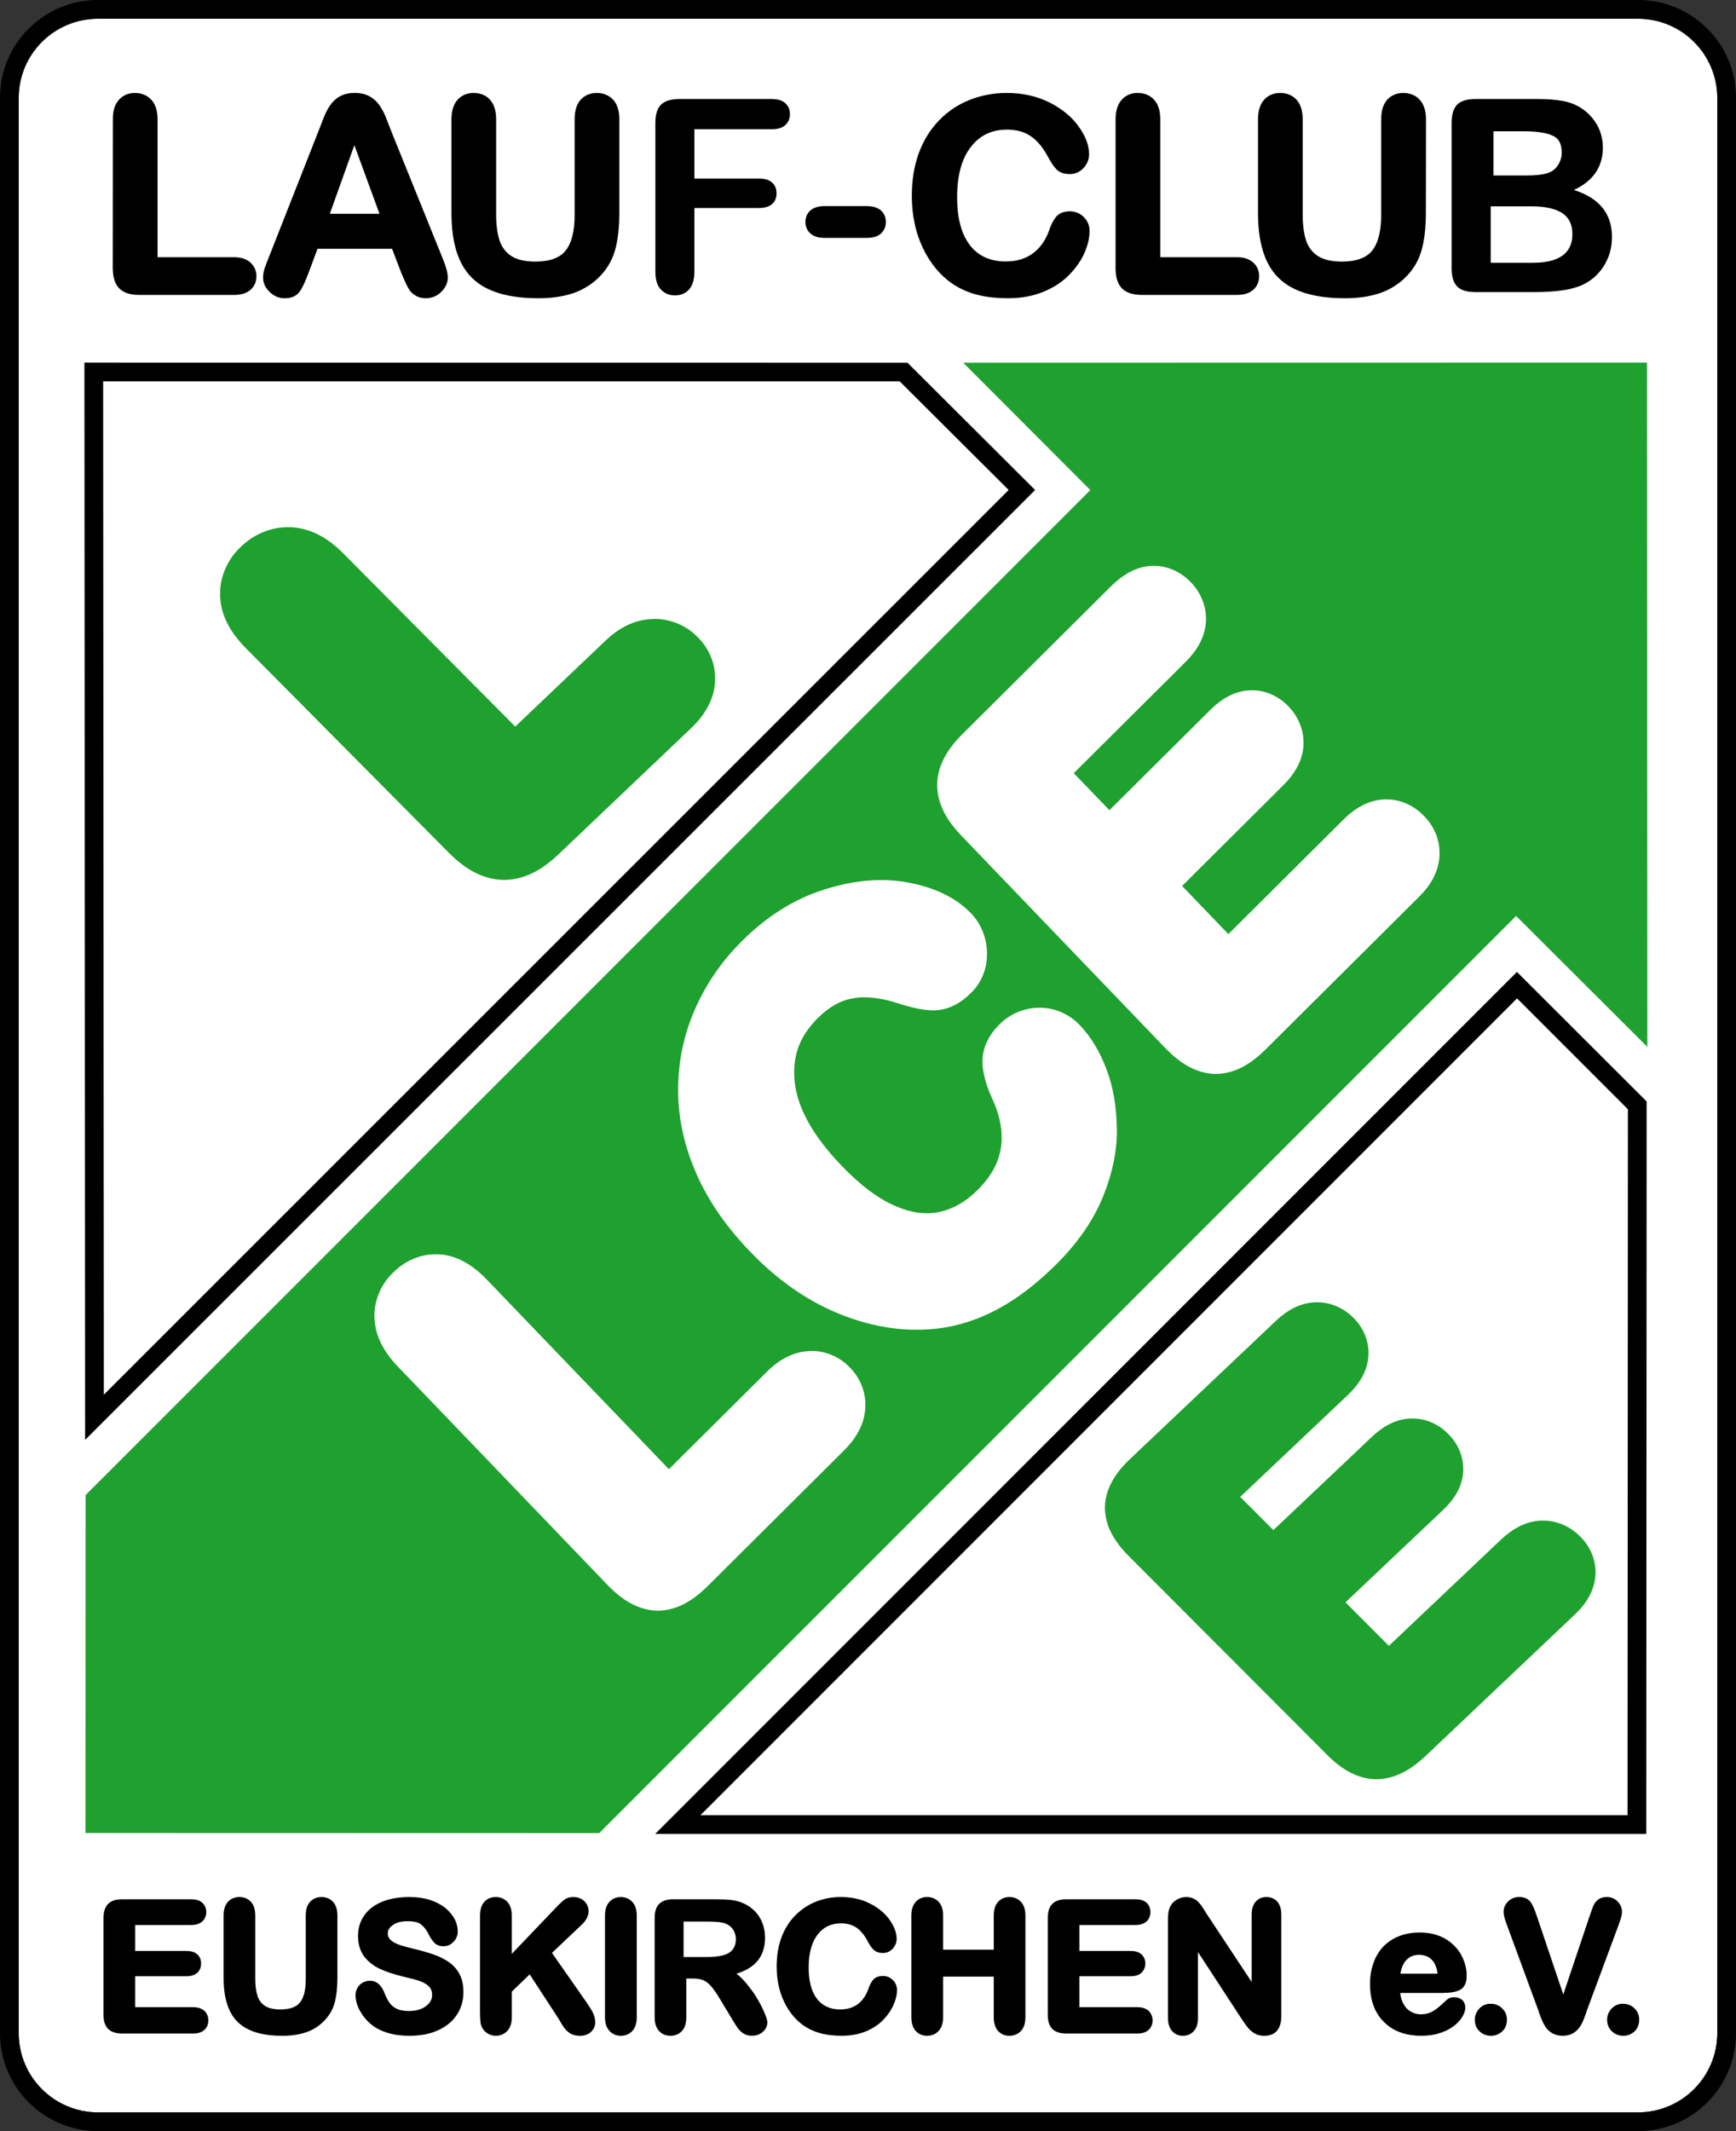 <?xml version="1.0" encoding="UTF-8"?>
<svg width="400pt" height="490.91pt" version="1.1" viewBox="0 0 400 490.91" xml:space="preserve" xmlns="http://www.w3.org/2000/svg" xmlns:xlink="http://www.w3.org/1999/xlink"><rect x="0" y="0" width="400" height="490.91" fill="#333333" stroke="none"/><defs/><g stroke-width="6.993"><path d="m4.316 22.536v445.81c0 10.08 8.168 18.22 18.275 18.248h354.82c10.107-0.027 18.248-8.168 18.275-18.248v-445.81c-0.027-10.053-8.168-18.22-18.275-18.22h-354.82c-10.107 0-18.275 8.168-18.275 18.22" fill="#fff"/><path d="m349.55 229.98-188.16 188.16h213.62l0.082-162.62zm-0.027-6.092 29.885 29.83-0.082 168.74h-228.37z"/><path d="m138.06 422.26 211.27-211.27 30.24 30.158-0.082-157.62-157.54 0.027 29.284 29.338-231.51 231.51-0.027 77.826z" fill="#1ea12e"/></g><g stroke-width="6.993"><path d="m23.766 87.851 0.164 233.42 208.48-208.4-25.104-25.022zm-4.316-4.316 189.66 0.027 29.393 29.311-218.89 218.81z"/><path d="m32.152 67.937c-2.049 0-3.633-0.437-4.671-1.502-1.038-1.038-1.475-2.65-1.502-4.671l0.027-34.228c-0.027-1.912 0.41-3.469 1.393-4.535 0.929-1.065 2.213-1.584 3.688-1.584 1.502 0 2.814 0.519 3.77 1.557 1.011 1.065 1.448 2.622 1.448 4.562v31.715h17.619c1.557 0 2.841 0.382 3.77 1.229 0.901 0.82 1.393 1.912 1.393 3.141 0 1.229-0.464 2.349-1.366 3.141-0.956 0.82-2.24 1.175-3.797 1.175z"/><path d="m87.441 49.252-5.791-15.816-5.655 15.816zm-21.853 19.45c-1.311 0-2.486-0.492-3.442-1.448-0.983-0.901-1.53-2.049-1.53-3.278 0-0.683 0.109-1.366 0.328-2.076 0.219-0.656 0.574-1.584 1.038-2.732l11.364-28.874c0.328-0.847 0.71-1.83 1.175-3.005 0.464-1.202 0.956-2.185 1.53-3.005 0.574-0.847 1.311-1.557 2.24-2.076 0.956-0.546 2.103-0.792 3.415-0.792 1.339 0 2.513 0.246 3.469 0.792 0.929 0.519 1.666 1.202 2.24 2.021 0.546 0.792 1.011 1.639 1.393 2.541 0.355 0.874 0.792 2.021 1.339 3.442l11.61 28.71c0.929 2.213 1.421 3.824 1.421 4.999 0 1.202-0.519 2.349-1.475 3.278-0.956 0.983-2.213 1.502-3.579 1.502-0.765 0-1.475-0.137-2.103-0.464-0.574-0.273-1.093-0.683-1.502-1.202-0.382-0.519-0.765-1.202-1.175-2.131-0.41-0.901-0.738-1.721-1.038-2.404l0.601-0.246-0.601 0.219-1.967-5.163h-17.182l-1.967 5.3c-0.847 2.24-1.53 3.77-2.213 4.644-0.71 0.983-1.912 1.448-3.333 1.448z"/><path d="m115.03 67.554c-2.541-0.765-4.671-1.94-6.31-3.579-1.639-1.639-2.841-3.715-3.579-6.228-0.765-2.486-1.12-5.436-1.12-8.823v-21.416c0-1.885 0.437-3.442 1.393-4.507 0.929-1.065 2.24-1.584 3.715-1.584 1.53 0 2.868 0.519 3.797 1.584 0.956 1.065 1.393 2.622 1.393 4.507v21.881c0 2.458 0.273 4.453 0.792 6.037 0.519 1.53 1.421 2.704 2.704 3.551 1.257 0.82 3.114 1.284 5.6 1.284 3.415-0.027 5.655-0.929 6.939-2.568 1.339-1.694 2.049-4.398 2.049-8.113v-22.072c0-1.912 0.437-3.469 1.393-4.535 0.929-1.038 2.24-1.557 3.715-1.557 1.502 0 2.814 0.519 3.77 1.557 0.983 1.065 1.421 2.622 1.421 4.535v21.416c0 3.497-0.328 6.474-1.038 8.878-0.71 2.431-2.049 4.589-4.016 6.419-1.694 1.557-3.66 2.704-5.873 3.415-2.24 0.71-4.808 1.065-7.731 1.065-3.469 0-6.474-0.382-9.015-1.147"/><path d="m177.75 29.775h-17.756v11.364h14.833c1.393 0 2.431 0.3 3.087 0.929 0.683 0.601 1.011 1.448 1.011 2.486 0 1.011-0.328 1.83-1.011 2.431-0.683 0.628-1.721 0.929-3.087 0.929h-14.833v14.642c0 1.857-0.41 3.251-1.257 4.152-0.82 0.901-1.912 1.339-3.223 1.339-1.339 0-2.404-0.464-3.251-1.366s-1.257-2.295-1.257-4.125v-34.228c0-1.284 0.191-2.349 0.574-3.169 0.382-0.792 0.983-1.393 1.803-1.776 0.82-0.382 1.857-0.574 3.141-0.574h21.225c1.448 0 2.513 0.328 3.196 0.956 0.71 0.656 1.065 1.475 1.065 2.513 0 1.065-0.355 1.885-1.065 2.541-0.683 0.628-1.748 0.956-3.196 0.956"/><path d="m199.63 54.798h-9.588c-1.448 0-2.568-0.328-3.305-1.011-0.765-0.683-1.147-1.557-1.147-2.65s0.382-1.967 1.12-2.65c0.738-0.656 1.858-1.011 3.333-1.011h9.588c1.502 0 2.622 0.355 3.36 1.011 0.738 0.683 1.12 1.557 1.12 2.65s-0.382 1.967-1.12 2.65c-0.71 0.683-1.83 1.011-3.36 1.011"/><path d="m225.64 68.019c-1.967-0.464-3.77-1.175-5.409-2.158-1.639-0.983-3.114-2.267-4.48-3.852-1.202-1.448-2.24-3.059-3.087-4.835-0.847-1.776-1.502-3.66-1.912-5.682-0.437-1.994-0.656-4.125-0.656-6.365 0-3.66 0.546-6.939 1.612-9.861 1.065-2.896 2.622-5.409 4.617-7.485s4.343-3.66 7.048-4.753c2.677-1.065 5.545-1.612 8.578-1.612 3.688 0 6.993 0.738 9.916 2.213 2.896 1.475 5.136 3.333 6.693 5.545 1.557 2.158 2.377 4.289 2.377 6.365 0 1.175-0.437 2.267-1.284 3.169-0.82 0.901-1.912 1.393-3.114 1.393-1.229 0-2.295-0.3-3.032-1.011-0.656-0.628-1.311-1.612-2.049-2.978-1.147-2.158-2.458-3.715-3.934-4.726s-3.278-1.53-5.518-1.53c-3.524 0.027-6.228 1.311-8.304 3.988-2.076 2.65-3.169 6.474-3.169 11.582 0 3.387 0.492 6.174 1.393 8.359 0.956 2.213 2.24 3.797 3.879 4.862 1.666 1.065 3.633 1.584 5.9 1.584 2.486 0 4.535-0.601 6.201-1.803 1.666-1.202 2.95-2.95 3.824-5.327 0.382-1.229 0.901-2.24 1.53-3.059 0.71-0.929 1.857-1.366 3.223-1.366 1.229 0 2.349 0.437 3.223 1.311 0.874 0.847 1.366 1.994 1.339 3.251 0 1.53-0.382 3.141-1.093 4.862-0.738 1.721-1.885 3.415-3.415 5.026-1.557 1.666-3.551 3.005-5.955 4.016-2.431 1.038-5.218 1.557-8.386 1.557-2.377 0-4.562-0.219-6.556-0.683"/><path d="m263.22 67.937c-2.049 0-3.66-0.437-4.699-1.502-1.038-1.065-1.475-2.622-1.475-4.671v-34.255c0-1.885 0.437-3.442 1.393-4.507 0.929-1.065 2.24-1.612 3.715-1.584 1.502-0.027 2.786 0.519 3.77 1.557 0.983 1.065 1.421 2.622 1.421 4.535v31.742h17.619c1.557-0.027 2.841 0.382 3.797 1.229 0.901 0.792 1.366 1.912 1.366 3.141 0 1.257-0.464 2.349-1.366 3.141-0.929 0.82-2.24 1.175-3.797 1.175z"/><path d="m300.87 67.554c-2.541-0.765-4.671-1.94-6.31-3.579-1.639-1.639-2.841-3.715-3.579-6.228-0.765-2.486-1.12-5.436-1.12-8.823v-21.416c0-1.885 0.437-3.442 1.393-4.507 0.929-1.065 2.24-1.584 3.715-1.584 1.53 0 2.841 0.519 3.797 1.584 0.956 1.065 1.393 2.622 1.393 4.507v21.881c0 2.431 0.273 4.453 0.792 6.037 0.519 1.53 1.421 2.704 2.704 3.551 1.257 0.82 3.114 1.284 5.6 1.284 3.415-0.027 5.655-0.929 6.939-2.568 1.339-1.694 2.049-4.398 2.049-8.113v-22.072c0-1.912 0.437-3.469 1.393-4.535 0.929-1.038 2.213-1.557 3.715-1.557 1.502 0 2.814 0.519 3.77 1.557 0.983 1.065 1.448 2.622 1.448 4.535l-0.027 21.416c0 3.497-0.328 6.474-1.038 8.878-0.71 2.431-2.049 4.589-4.016 6.419-1.666 1.557-3.66 2.704-5.873 3.415-2.24 0.71-4.808 1.065-7.731 1.065-3.469 0-6.474-0.382-9.015-1.147"/><path d="m353.15 60.534h-9.67v-13.003h9.37c3.141 0 5.491 0.519 7.075 1.53 1.584 1.011 2.377 2.65 2.377 4.89 0 4.371-3.059 6.583-9.151 6.583m-9.042-30.294h6.693c3.223-0.027 5.573 0.355 7.02 1.038 1.339 0.628 1.994 1.776 2.021 3.879 0 0.956-0.219 1.776-0.656 2.541-0.601 1.093-1.393 1.748-2.458 2.131-1.12 0.382-2.786 0.601-4.999 0.601h-7.621zm18.548 13.522c4.453-2.076 6.665-5.327 6.665-9.779 0-1.284-0.219-2.513-0.628-3.688-0.437-1.175-1.038-2.213-1.858-3.169-0.792-0.983-1.748-1.776-2.786-2.404-1.229-0.738-2.622-1.257-4.179-1.502-1.557-0.273-3.415-0.41-5.518-0.41h-14.423c-1.912 0-3.305 0.437-4.179 1.284-0.847 0.874-1.284 2.295-1.284 4.261v33.408c0 1.94 0.437 3.333 1.257 4.207 0.847 0.874 2.24 1.311 4.207 1.311h13.604c2.322 0 4.398-0.109 6.146-0.355 1.748-0.219 3.305-0.628 4.671-1.175 2.158-0.956 3.879-2.431 5.163-4.425 1.257-1.994 1.912-4.234 1.912-6.72 0-5.381-2.923-8.987-8.769-10.845"/></g><g fill="#fff" stroke-width="6.993"><path d="m151.5 371.02h-0.109c-4.507-0.137-8.222-2.595-11.446-5.955l-48.214-50.208c-3.087-3.196-5.272-6.884-5.436-11.173-0.027-0.164-0.027-0.355-0.027-0.574-0.027-3.715 1.612-7.375 4.261-9.916 2.568-2.622 6.174-4.316 9.889-4.261h0.683c4.316 0.246 7.976 2.595 11.063 5.819l41.959 43.68 22.591-22.454c2.622-2.65 5.955-4.617 9.779-4.753 0.082 0 0.246-0.027 0.464-0.027 3.305-0.055 6.665 1.448 8.905 3.852 2.185 2.213 3.579 5.381 3.524 8.55 0 0.355 0 0.628-0.027 0.956-0.273 3.797-2.267 6.966-4.944 9.616l-31.332 31.168c-3.278 3.251-6.966 5.627-11.473 5.682z"/><path d="m248.83 236.18c2.595 2.704 4.562 6.064 6.064 9.971 1.584 4.098 2.349 8.659 2.431 13.631 0.027 0.191 0.027 0.355 0.027 0.574 0 5.054-1.12 10.216-3.223 15.352-2.267 5.545-5.9 10.708-10.763 15.543-3.606 3.579-7.294 6.583-11.091 8.933-3.824 2.349-7.813 4.07-11.965 5.081-2.923 0.71-5.955 1.038-9.069 1.038h-0.055c-1.339 0-2.677-0.055-4.07-0.191-4.125-0.41-8.195-1.366-12.211-2.868-4.043-1.502-7.922-3.497-11.61-6.01-3.688-2.513-7.184-5.491-10.517-8.987-5.381-5.6-9.534-11.528-12.293-17.811-2.759-6.228-4.207-12.675-4.234-19.067v-0.355c0-6.338 1.257-12.511 3.797-18.33 2.541-5.9 6.201-11.227 10.899-15.898 5.655-5.655 12.019-9.697 18.985-11.883 4.48-1.421 8.851-2.185 13.112-2.185 2.103 0 4.179 0.191 6.201 0.574 5.846 1.093 10.817 3.305 14.478 7.075 2.322 2.377 3.633 5.709 3.688 9.069v0.355c0.055 3.278-1.284 6.638-3.66 8.905-2.185 2.213-4.999 3.961-8.523 4.043h-0.273c-2.513-0.055-5.026-0.656-8.086-1.639-2.923-0.956-5.491-1.366-7.731-1.366-0.983 0-1.858 0.082-2.704 0.246-2.622 0.464-5.218 1.803-8.031 4.562-3.797 3.879-5.381 7.649-5.409 12.402 0 0.71 0.027 1.448 0.109 2.24 0.601 5.709 3.906 12.156 10.736 19.258 4.535 4.753 8.769 7.813 12.538 9.397 2.65 1.147 5.054 1.639 7.212 1.639 0.983 0 1.94-0.109 2.868-0.3 3.087-0.683 5.955-2.24 8.823-5.081 3.141-3.141 4.726-6.174 5.3-9.452 0.164-0.847 0.219-1.748 0.219-2.622 0-2.568-0.601-5.381-1.967-8.495-1.257-2.595-2.076-5.163-2.404-7.731-0.055-0.41-0.055-0.82-0.055-1.257-0.027-3.387 1.694-6.392 3.934-8.578 2.349-2.404 5.791-3.852 9.206-3.824 3.469-0.055 6.966 1.502 9.315 4.043"/><path d="m273.06 152.59-25.65 25.514 8.222 8.523 23.192-23.055c2.486-2.486 5.518-4.398 9.178-4.562h0.464c3.169-0.055 6.31 1.475 8.414 3.715 2.131 2.158 3.524 5.272 3.469 8.414v0.41c-0.164 3.742-2.131 6.829-4.644 9.315l-23.329 23.219 10.654 11.091 26.525-26.388c2.541-2.541 5.709-4.507 9.479-4.644h0.382c3.333-0.055 6.583 1.557 8.769 3.906 2.158 2.158 3.551 5.3 3.497 8.468v0.546 0.137c-0.219 3.742-2.158 6.884-4.753 9.424l-35.293 35.102c-3.223 3.196-6.911 5.573-11.364 5.655h-0.328c-4.507-0.137-8.195-2.595-11.418-5.928l-47.094-49.034c-2.158-2.267-3.852-4.644-4.78-7.375-0.464-1.339-0.71-2.759-0.71-4.207 0-1.53 0.3-3.114 0.847-4.535 1.011-2.65 2.732-4.972 4.917-7.157l34.283-34.091c2.568-2.541 5.655-4.535 9.37-4.699h0.464c3.223-0.055 6.419 1.475 8.55 3.77 2.131 2.158 3.551 5.272 3.497 8.414v0.382 0.3c-0.246 3.742-2.213 6.802-4.808 9.37"/></g><path d="m115.93 202.69c-5.054-0.137-9.042-2.814-12.375-6.119l-46.93-47.285c-3.169-3.196-5.682-7.102-5.9-11.855v-0.628c-0.082-4.125 1.912-8.25 4.835-10.899 2.786-2.732 6.775-4.507 10.817-4.453h0.765c4.808 0.273 8.769 2.786 11.965 6.037l39.609 39.883 20.87-19.859c2.814-2.704 6.474-4.78 10.681-4.917 0.164 0 0.355-0.027 0.519-0.027 3.633-0.055 7.457 1.557 9.943 4.179 2.431 2.322 4.098 5.928 4.043 9.506 0 0.437-0.027 0.738-0.027 0.929v0.164c-0.382 4.316-2.704 7.731-5.491 10.38l-30.677 29.174c-3.36 3.169-7.321 5.682-12.238 5.791z" fill="#1ea12e" stroke-width="6.993"/><g stroke-width="6.993"><path d="m4.316 22.536v445.81c0 10.08 8.168 18.22 18.275 18.248h354.82c10.107-0.027 18.248-8.168 18.275-18.248v-445.81c-0.027-10.053-8.168-18.22-18.275-18.22h-354.82c-10.107 0-18.275 8.168-18.275 18.22m18.275 468.37c-12.484 0-22.591-10.107-22.591-22.564v-445.81c0-12.456 10.107-22.536 22.591-22.536h354.82c12.484 0 22.591 10.08 22.591 22.536v445.81c0 12.456-10.107 22.564-22.591 22.564z"/><path d="m44.035 443.43h-12.894v5.982h11.828c1.011 0 1.858 0.219 2.486 0.765 0.601 0.546 0.901 1.311 0.874 2.131 0.027 0.792-0.273 1.557-0.847 2.103-0.628 0.574-1.502 0.82-2.513 0.82h-11.828v7.13h13.358c1.038 0 1.94 0.246 2.568 0.82 0.628 0.574 0.956 1.366 0.929 2.24 0.027 0.847-0.3 1.639-0.929 2.185-0.628 0.574-1.502 0.82-2.541 0.82h-16.335c-1.393 0-2.513-0.3-3.278-1.065s-1.065-1.885-1.065-3.251v-22.291c0-0.929 0.137-1.721 0.464-2.377 0.3-0.683 0.847-1.202 1.502-1.502 0.656-0.328 1.448-0.437 2.377-0.437h15.844c1.038 0 1.94 0.219 2.568 0.792 0.601 0.546 0.929 1.311 0.929 2.158 0 0.82-0.328 1.612-0.929 2.158-0.628 0.574-1.53 0.82-2.568 0.82"/><path d="m59.032 468.18c-1.721-0.519-3.169-1.339-4.316-2.458-1.12-1.12-1.912-2.541-2.431-4.234-0.519-1.694-0.765-3.66-0.765-5.955v-14.259c0-1.311 0.3-2.377 0.983-3.169 0.656-0.738 1.612-1.12 2.65-1.12 1.065 0 2.021 0.382 2.677 1.12 0.71 0.792 0.983 1.857 0.983 3.169v14.587c0 1.612 0.191 2.923 0.546 3.961 0.328 0.983 0.874 1.694 1.694 2.24 0.792 0.519 1.994 0.82 3.606 0.82 2.267-0.027 3.688-0.601 4.48-1.639 0.847-1.065 1.311-2.814 1.311-5.272v-14.696c0-1.311 0.273-2.404 0.983-3.169 0.656-0.738 1.612-1.12 2.65-1.12 1.038 0 1.967 0.382 2.65 1.093 0.71 0.792 1.011 1.885 1.011 3.196v14.259c0 2.349-0.219 4.343-0.683 5.982-0.492 1.666-1.421 3.141-2.759 4.371-1.147 1.065-2.486 1.857-3.988 2.322-1.502 0.492-3.251 0.738-5.218 0.738-2.322 0-4.343-0.246-6.064-0.765"/><path d="m86.785 467.2c-1.421-0.847-2.595-1.994-3.497-3.415-0.901-1.393-1.366-2.814-1.366-4.207 0-0.874 0.328-1.694 0.929-2.322 0.628-0.656 1.475-0.983 2.404-0.983 0.765 0 1.502 0.273 2.049 0.792 0.546 0.492 0.956 1.175 1.284 2.021 0.355 0.929 0.765 1.666 1.147 2.24 0.382 0.546 0.901 1.011 1.612 1.366 0.683 0.355 1.612 0.546 2.841 0.546 1.694 0 2.978-0.382 3.961-1.12 0.983-0.738 1.393-1.53 1.421-2.568-0.027-0.874-0.246-1.475-0.738-1.967-0.519-0.519-1.202-0.929-2.076-1.229-0.901-0.328-2.158-0.656-3.742-1.011-2.158-0.519-3.988-1.12-5.463-1.803-1.53-0.71-2.759-1.694-3.688-2.923-0.929-1.284-1.366-2.868-1.366-4.671 0-1.776 0.464-3.36 1.448-4.753 0.956-1.366 2.377-2.431 4.152-3.141 1.776-0.71 3.852-1.065 6.174-1.065 1.885 0 3.524 0.246 4.944 0.71 1.366 0.464 2.568 1.12 3.524 1.912 0.929 0.792 1.612 1.666 2.076 2.568 0.437 0.901 0.656 1.803 0.656 2.704 0.027 0.874-0.3 1.694-0.901 2.349-0.601 0.71-1.475 1.093-2.377 1.093-0.792 0-1.502-0.219-2.021-0.71-0.437-0.41-0.847-1.038-1.311-1.858-0.492-1.065-1.093-1.857-1.776-2.404-0.546-0.492-1.612-0.82-3.223-0.792-1.448 0-2.568 0.3-3.36 0.901-0.847 0.601-1.147 1.202-1.147 1.912 0 0.492 0.109 0.847 0.355 1.147 0.246 0.355 0.628 0.656 1.12 0.956 0.519 0.273 1.065 0.492 1.584 0.656 0.574 0.191 1.53 0.437 2.841 0.765 1.694 0.382 3.223 0.847 4.617 1.311 1.393 0.492 2.595 1.093 3.606 1.803 1.038 0.738 1.858 1.666 2.431 2.786 0.601 1.147 0.874 2.513 0.874 4.098 0 1.912-0.492 3.66-1.502 5.19-0.983 1.53-2.458 2.732-4.316 3.579-1.885 0.874-4.098 1.284-6.611 1.284-3.005 0-5.518-0.574-7.567-1.748"/><path d="m133.63 468.95c-0.929 0-1.748-0.191-2.404-0.656-0.601-0.41-1.12-0.956-1.53-1.612-0.382-0.601-0.683-1.147-0.956-1.612l-6.693-10.271-4.125 3.988v5.846c0 1.339-0.3 2.431-1.038 3.196-0.683 0.738-1.612 1.12-2.65 1.12-0.628 0-1.257-0.164-1.803-0.492-0.574-0.328-1.011-0.792-1.339-1.366-0.246-0.464-0.382-0.983-0.41-1.557-0.055-0.519-0.082-1.257-0.082-2.213v-22.045c0-1.311 0.3-2.377 0.956-3.141 0.656-0.765 1.612-1.147 2.677-1.147 1.038 0 1.994 0.382 2.677 1.12 0.71 0.765 1.011 1.857 1.011 3.169v8.796l10.654-11.145c0.601-0.601 1.093-1.065 1.557-1.393 0.546-0.382 1.202-0.546 1.967-0.546 0.956 0 1.857 0.3 2.513 0.929 0.656 0.628 1.011 1.448 1.011 2.322 0 1.12-0.574 2.158-1.557 3.087l-6.884 6.529 8.086 11.582c0.601 0.874 1.065 1.612 1.393 2.295 0.328 0.71 0.492 1.421 0.492 2.131 0.027 0.82-0.355 1.584-0.983 2.185s-1.53 0.901-2.513 0.901z"/><path d="m143.03 468.95c-1.011 0-1.94-0.382-2.622-1.147-0.71-0.765-1.011-1.857-1.011-3.169v-23.356c0-1.311 0.3-2.404 1.011-3.169 0.656-0.738 1.584-1.12 2.622-1.12 1.038 0 1.994 0.382 2.65 1.12 0.738 0.765 1.038 1.857 1.038 3.169v23.356c0 1.311-0.3 2.431-1.011 3.196-0.683 0.738-1.612 1.12-2.677 1.12z"/><path d="m168.76 449.14c-0.519 0.628-1.257 1.038-2.24 1.284-0.983 0.246-2.213 0.382-3.633 0.382h-5.381v-8.168h5.518c2.076 0 3.469 0.164 4.152 0.464 0.738 0.3 1.339 0.765 1.748 1.393 0.41 0.628 0.628 1.366 0.628 2.185 0 1.038-0.273 1.857-0.792 2.458m7.348 14.423c-0.437-1.038-1.038-2.213-1.803-3.469-0.792-1.284-1.694-2.486-2.677-3.606-0.628-0.71-1.257-1.339-1.94-1.83 1.912-0.601 3.442-1.448 4.562-2.622 1.366-1.448 2.049-3.415 2.021-5.737 0-1.147-0.191-2.267-0.601-3.305-0.382-1.038-0.983-1.967-1.748-2.759-0.792-0.792-1.666-1.393-2.677-1.83-0.82-0.355-1.748-0.628-2.786-0.738-0.983-0.109-2.158-0.164-3.524-0.164h-9.779c-1.366 0-2.486 0.3-3.251 1.038-0.765 0.765-1.065 1.912-1.065 3.278v22.81c0 1.284 0.273 2.377 0.956 3.141 0.628 0.792 1.612 1.175 2.704 1.175h0.027c1.011 0 1.94-0.382 2.595-1.093 0.738-0.765 1.011-1.885 1.011-3.223v-8.878h1.475c0.983 0 1.803 0.137 2.404 0.382 0.574 0.219 1.202 0.683 1.83 1.393 0.628 0.738 1.393 1.803 2.24 3.278l2.404 3.988c0.574 0.956 1.038 1.694 1.366 2.185 0.355 0.546 0.82 1.011 1.339 1.366 0.601 0.41 1.311 0.601 2.076 0.601 0.656 0 1.257-0.137 1.803-0.41 0.519-0.273 0.956-0.656 1.257-1.12 0.3-0.464 0.492-1.011 0.492-1.53-0.027-0.601-0.273-1.284-0.71-2.322"/><path d="m189.5 468.48c-1.366-0.328-2.568-0.792-3.688-1.475-1.093-0.656-2.131-1.53-3.032-2.595-0.82-0.983-1.53-2.076-2.103-3.278-0.574-1.202-1.011-2.486-1.284-3.824-0.3-1.366-0.437-2.786-0.437-4.316 0-2.431 0.355-4.644 1.065-6.611 0.738-1.967 1.776-3.688 3.141-5.081 1.366-1.393 2.95-2.486 4.78-3.223 1.803-0.738 3.77-1.093 5.791-1.093 2.486 0 4.726 0.492 6.72 1.502 1.94 0.983 3.469 2.24 4.535 3.77 1.038 1.475 1.612 2.923 1.612 4.343 0 0.847-0.3 1.639-0.901 2.267-0.574 0.656-1.366 1.011-2.24 1.011-0.847 0-1.612-0.219-2.158-0.738-0.492-0.437-0.929-1.12-1.421-2.049-0.738-1.393-1.612-2.404-2.541-3.059-0.956-0.628-2.103-0.983-3.551-0.983-2.322 0.027-4.043 0.847-5.381 2.568s-2.076 4.234-2.076 7.594c0 2.24 0.328 4.07 0.929 5.491 0.601 1.448 1.448 2.458 2.513 3.141 1.065 0.683 2.322 1.038 3.797 1.038 1.639 0 2.95-0.41 4.016-1.175s1.885-1.912 2.458-3.442c0.273-0.82 0.628-1.53 1.038-2.103 0.546-0.683 1.393-1.011 2.349-0.983 0.874-0.027 1.666 0.3 2.295 0.929 0.628 0.601 0.956 1.421 0.956 2.322 0 1.038-0.246 2.158-0.765 3.305-0.492 1.175-1.257 2.322-2.295 3.442-1.065 1.12-2.431 2.049-4.043 2.732-1.639 0.683-3.551 1.038-5.682 1.038-1.612 0-3.059-0.164-4.398-0.464"/><path d="m229.93 467.8c-0.656-0.765-0.956-1.857-0.956-3.169v-9.315h-11.664v9.315c0 1.311-0.3 2.431-1.038 3.196-0.656 0.738-1.612 1.12-2.65 1.12-1.038 0-1.994-0.382-2.65-1.147-0.683-0.765-0.983-1.857-0.983-3.169v-23.356c0-1.311 0.3-2.377 0.983-3.141 0.628-0.765 1.584-1.147 2.65-1.147 1.038 0 1.994 0.382 2.677 1.12 0.71 0.765 1.011 1.857 1.011 3.169v7.84h11.664v-7.84c0-1.311 0.3-2.377 0.983-3.169 0.656-0.738 1.584-1.12 2.622-1.12 1.065 0 1.994 0.382 2.677 1.12 0.71 0.765 1.011 1.857 1.011 3.169v23.356c0 1.311-0.3 2.431-1.011 3.196-0.683 0.738-1.639 1.12-2.677 1.12h-0.027c-1.038 0-1.967-0.41-2.622-1.147"/><path d="m261.61 443.43h-12.894v5.982h11.828c0.983 0 1.857 0.219 2.458 0.765s0.901 1.311 0.901 2.131c0 0.792-0.3 1.557-0.874 2.103-0.601 0.574-1.475 0.82-2.486 0.82h-11.828v7.13h13.358c1.038 0 1.912 0.246 2.568 0.82 0.601 0.574 0.929 1.366 0.929 2.24 0 0.847-0.328 1.639-0.929 2.185-0.628 0.574-1.53 0.82-2.541 0.82h-16.363c-1.393 0-2.513-0.3-3.278-1.065-0.738-0.765-1.038-1.885-1.038-3.251v-22.291c0-0.929 0.137-1.721 0.437-2.377 0.328-0.683 0.847-1.202 1.53-1.502 0.656-0.328 1.448-0.437 2.349-0.437h15.871c1.038 0 1.912 0.219 2.568 0.792 0.601 0.546 0.901 1.311 0.901 2.158 0 0.82-0.3 1.612-0.901 2.158-0.656 0.574-1.53 0.82-2.568 0.82"/><path d="m270.05 467.83c-0.656-0.738-0.929-1.776-0.929-2.978v-22.864c0-1.011 0.109-1.857 0.382-2.541 0.3-0.738 0.82-1.339 1.502-1.776 0.71-0.437 1.475-0.683 2.295-0.683 0.601 0 1.147 0.109 1.639 0.328 0.464 0.191 0.874 0.492 1.202 0.847 0.328 0.328 0.656 0.738 0.983 1.257 0.3 0.464 0.601 0.956 0.929 1.475l10.353 15.653v-15.461c0-1.257 0.273-2.267 0.901-3.005 0.601-0.738 1.502-1.093 2.486-1.093 1.011 0 1.912 0.355 2.541 1.093 0.628 0.738 0.901 1.748 0.901 3.005v23.301c0 1.393-0.3 2.513-0.956 3.36-0.683 0.82-1.721 1.202-2.923 1.202-0.601 0-1.175-0.082-1.694-0.273-0.492-0.191-0.983-0.492-1.421-0.874-0.41-0.355-0.792-0.792-1.147-1.284-0.328-0.464-0.656-0.929-0.983-1.421l-10.08-15.434v15.188c0 1.229-0.273 2.267-0.956 3.005-0.628 0.71-1.53 1.093-2.486 1.093h-0.055c-0.983 0-1.858-0.382-2.486-1.12"/><path d="m331.24 454.63c-0.191-1.421-0.628-2.458-1.284-3.141-0.765-0.792-1.694-1.175-3.005-1.202-1.229 0.027-2.158 0.41-2.923 1.229-0.656 0.683-1.12 1.721-1.339 3.114zm1.502 4.453h-10.107c0.082 0.874 0.3 1.666 0.656 2.349 0.437 0.874 1.011 1.502 1.721 1.912 0.71 0.437 1.475 0.656 2.349 0.656 0.628 0 1.175-0.082 1.639-0.219 0.492-0.137 0.956-0.355 1.421-0.656 0.492-0.3 0.929-0.656 1.339-1.011 0.41-0.355 0.983-0.874 1.694-1.53 0.437-0.382 1.011-0.519 1.639-0.519 0.656 0 1.311 0.191 1.803 0.628 0.492 0.437 0.738 1.093 0.738 1.803 0 0.656-0.273 1.339-0.683 2.049-0.437 0.765-1.093 1.475-1.94 2.131-0.847 0.656-1.912 1.202-3.141 1.612-1.284 0.437-2.732 0.656-4.343 0.656-3.66 0-6.611-1.065-8.714-3.251-2.131-2.131-3.141-5.081-3.141-8.659 0-1.694 0.246-3.305 0.765-4.753 0.492-1.475 1.257-2.759 2.24-3.824 1.011-1.065 2.24-1.885 3.688-2.458 1.448-0.574 3.032-0.847 4.753-0.847 2.267 0 4.234 0.492 5.9 1.448 1.612 0.956 2.868 2.24 3.715 3.797 0.792 1.53 1.229 3.114 1.202 4.699 0.027 1.502-0.437 2.704-1.53 3.278-0.929 0.492-2.158 0.683-3.66 0.683"/><path d="m343.56 468.95c-0.983 0-1.885-0.328-2.595-0.983-0.765-0.656-1.147-1.639-1.147-2.732 0-0.983 0.382-1.885 1.065-2.595 0.683-0.71 1.612-1.093 2.595-1.065 1.011-0.027 1.94 0.355 2.65 1.065 0.71 0.683 1.093 1.584 1.093 2.595 0 1.065-0.355 2.049-1.12 2.732-0.683 0.628-1.584 0.983-2.541 0.983z"/><path d="m357.69 468.37c-0.628-0.355-1.175-0.847-1.584-1.448-0.355-0.574-0.683-1.202-0.956-1.885s-0.519-1.393-0.765-2.131l-7.075-19.231c-0.109-0.328-0.246-0.683-0.355-1.011-0.137-0.355-0.273-0.765-0.355-1.175-0.109-0.41-0.137-0.792-0.137-1.12-0.027-0.874 0.355-1.694 1.011-2.349 0.656-0.683 1.557-1.038 2.541-1.038 1.147 0 2.158 0.382 2.704 1.229 0.492 0.71 0.929 1.776 1.393 3.169l6.092 18.056 6.119-18.22c0.355-1.038 0.628-1.776 0.82-2.24 0.219-0.519 0.574-0.956 1.038-1.366 0.574-0.437 1.284-0.628 2.076-0.628 0.628 0 1.229 0.164 1.748 0.464 0.519 0.3 0.956 0.738 1.257 1.257 0.3 0.519 0.464 1.065 0.464 1.612 0 0.355-0.027 0.738-0.137 1.12-0.082 0.355-0.191 0.71-0.328 1.093-0.109 0.328-0.219 0.656-0.355 1.011l-7.184 19.368c-0.246 0.738-0.492 1.448-0.765 2.131-0.273 0.71-0.574 1.339-0.956 1.885-0.382 0.574-0.929 1.065-1.557 1.448-0.683 0.382-1.475 0.574-2.377 0.574-0.901 0-1.694-0.191-2.377-0.574"/><path d="m374.05 468.95c-0.983 0-1.885-0.328-2.595-0.983-0.765-0.656-1.147-1.639-1.147-2.732 0-0.983 0.382-1.885 1.065-2.595 0.683-0.71 1.612-1.093 2.595-1.065 1.011 0 1.94 0.355 2.65 1.065 0.71 0.683 1.093 1.584 1.065 2.595 0.027 1.065-0.355 2.049-1.093 2.732-0.71 0.628-1.584 0.983-2.541 0.983z"/></g><path d="m317.07 409.86h-0.109c-4.371-0.137-8.004-2.431-11.145-5.6l-45.756-45.838c-2.131-2.131-3.797-4.398-4.753-7.02-0.437-1.284-0.71-2.677-0.71-4.07 0-1.557 0.328-3.087 0.874-4.453 1.038-2.595 2.759-4.753 4.917-6.802l33.49-31.715c2.513-2.404 5.545-4.234 9.124-4.371h0.464c3.114-0.055 6.256 1.393 8.359 3.551 2.103 2.049 3.551 5.081 3.497 8.14v0.464 0.137l-0.027 0.109c-0.246 3.688-2.267 6.611-4.808 9.014l-24.722 23.41 7.649 7.649 22.646-21.444c2.458-2.349 5.436-4.125 8.905-4.261h0.464c3.059-0.055 6.174 1.366 8.222 3.524 2.103 2.021 3.551 5.054 3.497 8.113v0.191 0.246c-0.164 3.742-2.185 6.665-4.671 9.014l-22.454 21.252 9.998 10.025 25.896-24.53c2.541-2.377 5.627-4.207 9.178-4.316h0.437c3.251-0.055 6.419 1.448 8.578 3.688 2.131 2.049 3.551 5.108 3.524 8.195 0 0.3-0.027 0.492-0.027 0.546v0.164c-0.246 3.688-2.24 6.693-4.78 9.069l-34.447 32.644c-3.223 3.005-6.856 5.218-11.2 5.272z" fill="#1ea12e" stroke-width="6.993"/></svg>
